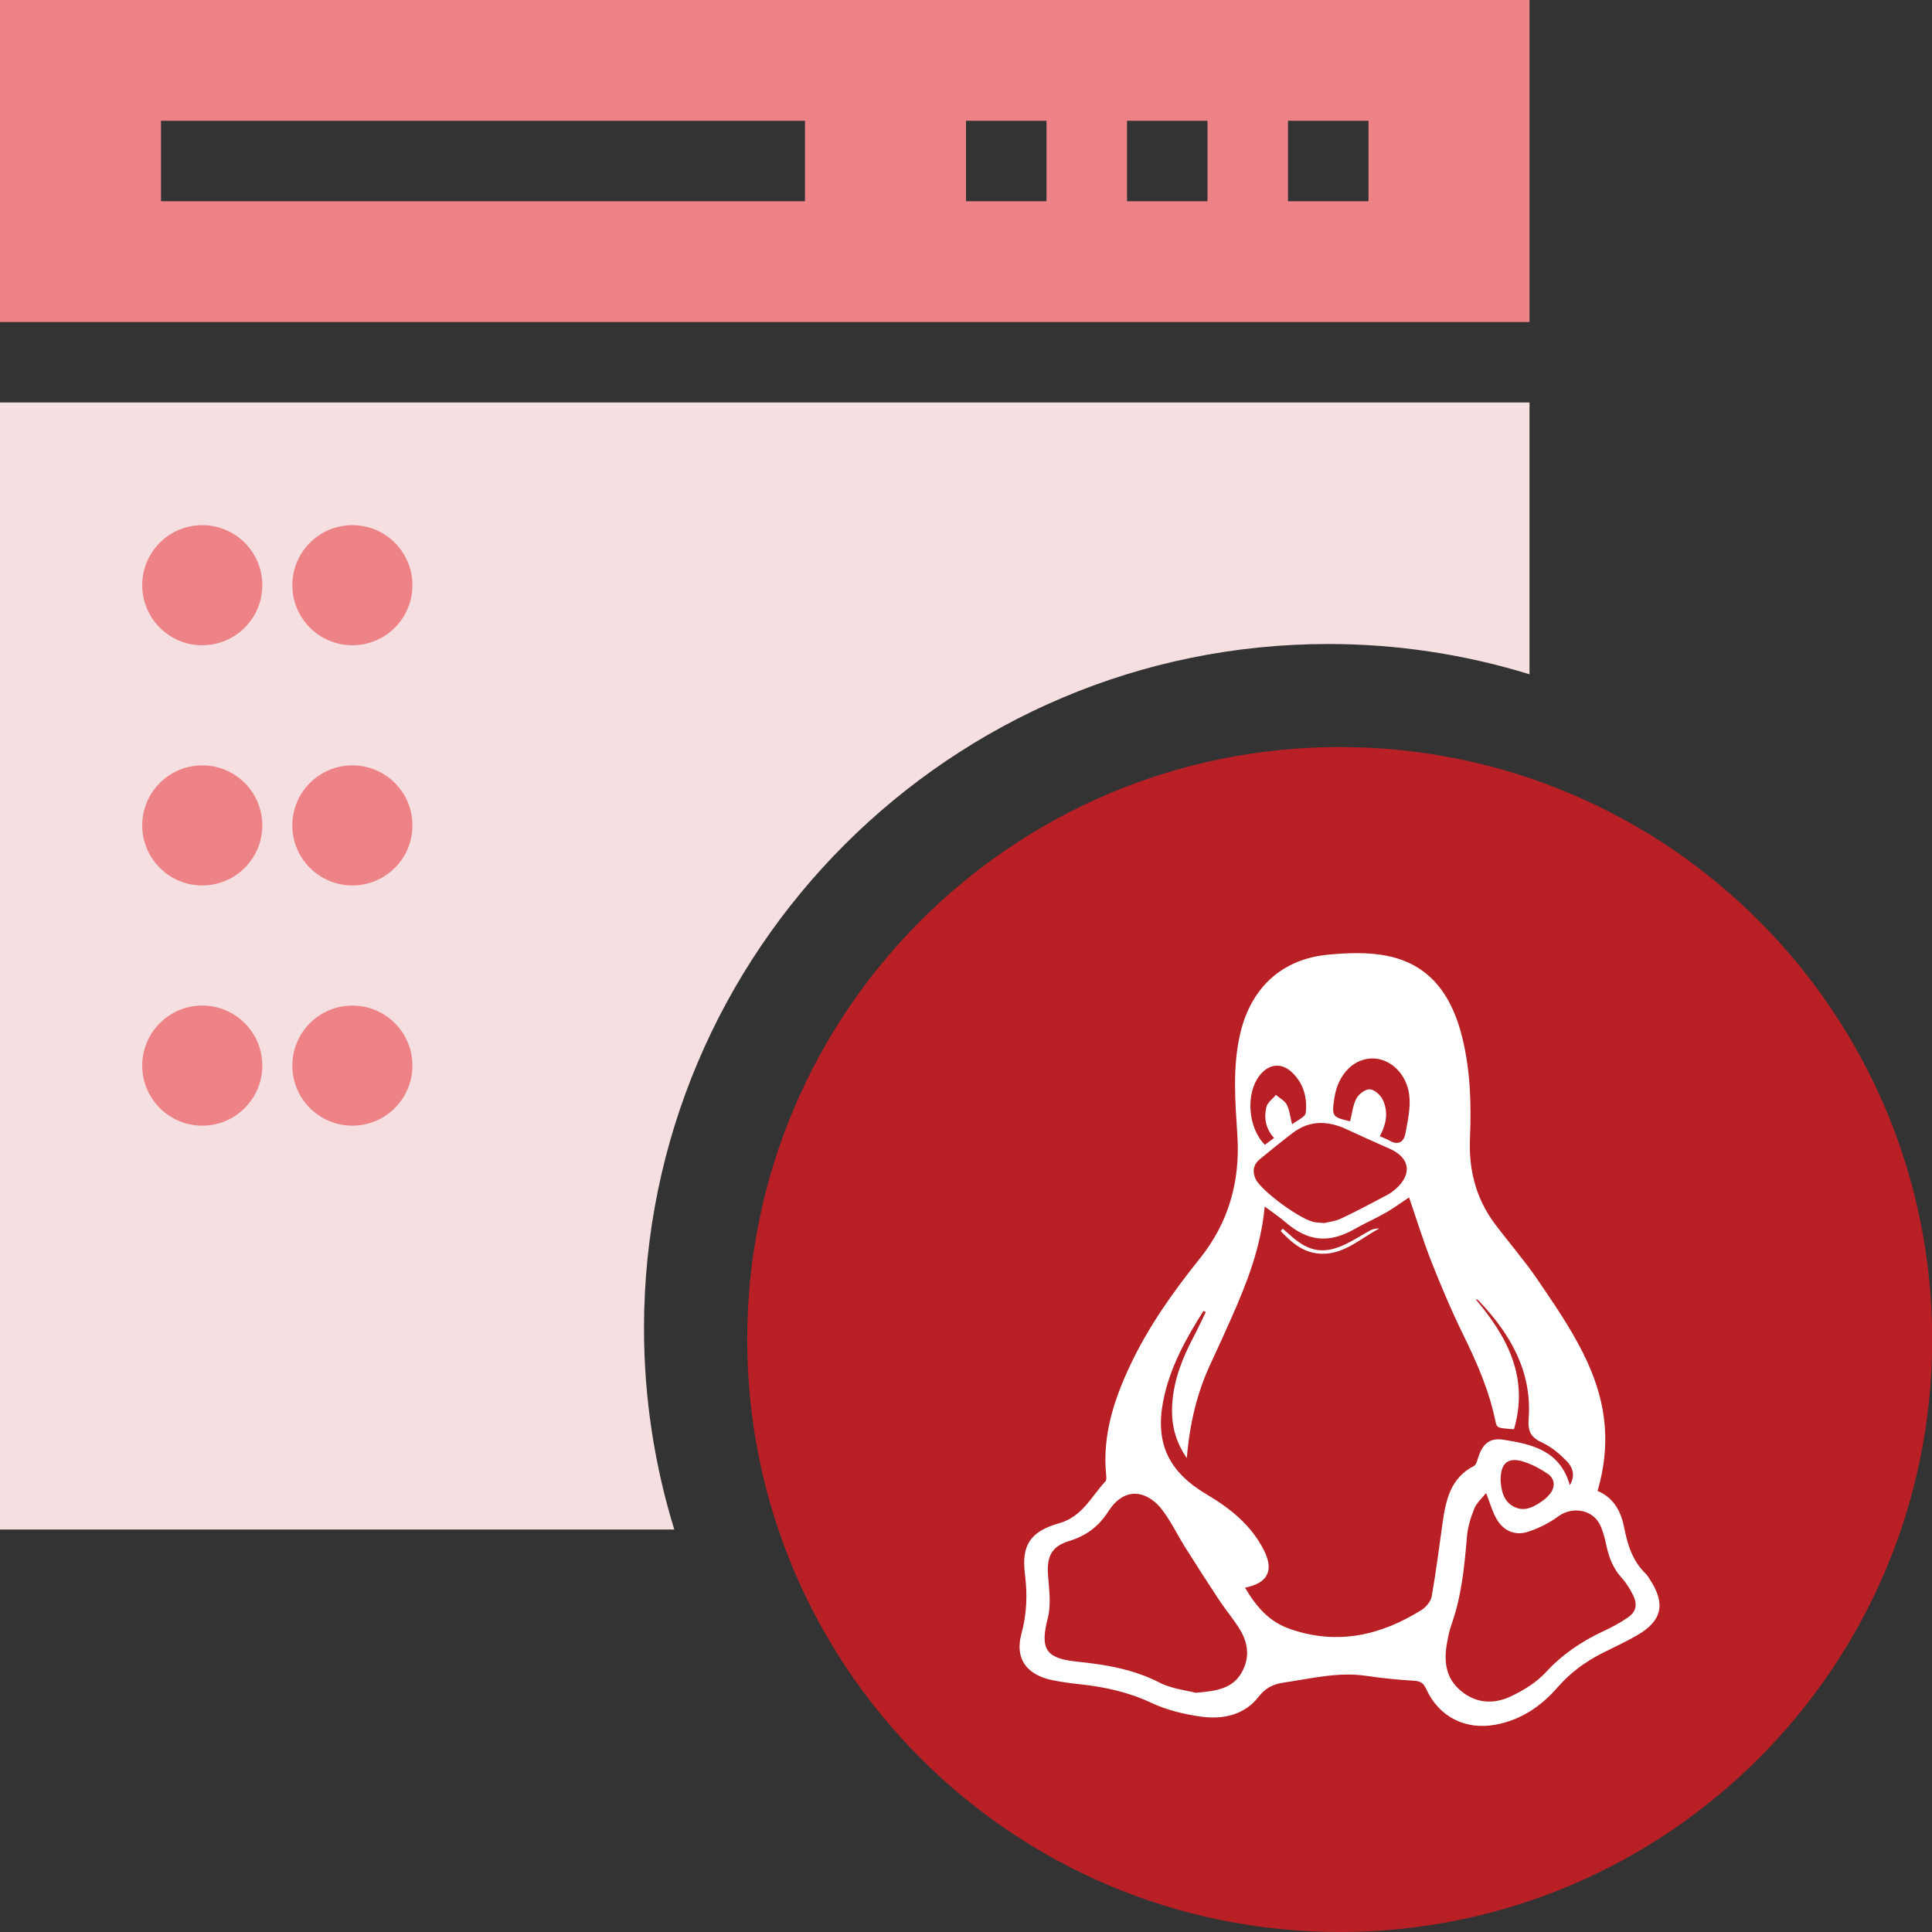 <svg width="75" height="75" viewBox="0 0 75 75" fill="none" xmlns="http://www.w3.org/2000/svg">
<rect x="0" y="0" width="75" height="75" fill="#333333" stroke="none"/>
<g clip-path="url(#clip0_2297_6838)">
<path d="M59.375 12.5V0H0V12.5H59.375ZM50 4.688H53.125V7.812H50V4.688ZM43.75 4.688H46.875V7.812H43.75V4.688ZM37.5 4.688H40.625V7.812H37.5V4.688ZM6.25 4.688H31.25V7.812H6.25V4.688Z" fill="#ED8387"/>
<path d="M51.562 25C54.281 25 56.904 25.414 59.375 26.176V15.625H0V59.375H26.176C25.414 56.904 25 54.281 25 51.562C25 36.916 36.916 25 51.562 25Z" fill="#F5DFE0"/>
<g clip-path="url(#clip1_2297_6838)">
<path d="M52.007 29C39.304 29 29.007 39.297 29.007 52C29.007 64.702 39.304 75 52.007 75C64.71 75 75.007 64.702 75.007 52C75.007 39.297 64.71 29 52.007 29Z" fill="#B82025"/>
<g clip-path="url(#clip2_2297_6838)">
<path fill-rule="evenodd" clip-rule="evenodd" d="M62.019 57.877C62.665 58.154 62.933 58.693 63.053 59.315C63.182 59.979 63.38 60.6 63.882 61.086C63.949 61.15 63.997 61.236 64.049 61.316C64.667 62.255 64.526 62.918 63.559 63.478C63.126 63.73 62.668 63.939 62.221 64.164C61.547 64.502 60.956 64.935 60.456 65.512C59.82 66.242 59.043 66.768 58.064 66.951C56.893 67.17 55.864 66.658 55.364 65.564C55.257 65.33 55.136 65.259 54.884 65.246C54.263 65.209 53.642 65.146 53.026 65.055C51.941 64.895 50.899 65.162 49.842 65.317C49.424 65.378 49.133 65.516 48.856 65.872C48.31 66.573 47.484 66.753 46.652 66.643C45.977 66.553 45.284 66.383 44.672 66.094C43.78 65.676 42.857 65.483 41.897 65.379C41.534 65.34 41.169 65.291 40.813 65.215C39.85 65.006 39.393 64.381 39.649 63.436C39.86 62.657 39.889 61.915 39.789 61.12C39.646 59.985 39.99 59.452 41.117 59.132C42.019 58.876 42.362 58.095 42.914 57.505C42.957 57.458 42.949 57.349 42.942 57.271C42.785 55.73 43.245 54.324 43.891 52.964C44.599 51.474 45.548 50.139 46.577 48.856C47.696 47.461 48.149 45.856 48.035 44.079C47.95 42.741 47.836 41.401 48.158 40.073C48.578 38.333 49.774 37.229 51.552 37.061C52.311 36.989 53.108 36.957 53.847 37.106C55.574 37.452 56.392 38.719 56.778 40.329C57.081 41.593 57.12 42.882 57.064 44.169C57.009 45.411 57.295 46.534 58.043 47.528C58.581 48.243 59.171 48.919 59.675 49.657C60.307 50.585 60.949 51.517 61.45 52.517C62.284 54.18 62.602 55.84 62.019 57.877ZM48.33 61.633C48.765 62.365 49.262 62.957 50.086 63.24C51.923 63.873 53.596 63.49 55.182 62.5C55.359 62.391 55.542 62.168 55.578 61.973C55.746 61.03 55.865 60.077 56 59.125C56.126 58.232 56.308 57.371 57.223 56.906C57.302 56.865 57.341 56.72 57.372 56.617C57.54 56.068 57.81 55.804 58.363 55.89C59.467 56.062 60.563 56.308 60.94 57.654C61.166 57.279 61.052 56.957 60.816 56.716C60.548 56.441 60.236 56.177 59.893 56.015C59.457 55.812 59.302 55.613 59.342 55.074C59.479 53.232 58.621 51.767 57.391 50.481C57.365 50.454 57.317 50.446 57.279 50.43C58.529 51.909 59.356 53.482 58.772 55.484C58.116 55.435 58.107 55.437 58.048 55.15C57.802 53.955 57.315 52.855 56.779 51.767C56.334 50.858 55.939 49.92 55.568 48.979C55.243 48.155 54.982 47.301 54.7 46.483C54.392 46.686 54.103 46.901 53.792 47.079C53.398 47.304 52.981 47.485 52.587 47.71C51.59 48.276 50.78 48.2 49.908 47.45C49.669 47.243 49.404 47.067 49.096 46.837C48.947 48.415 48.416 49.776 47.822 51.119C47.553 51.726 47.28 52.33 46.999 52.93C46.467 54.067 46.182 55.266 46.072 56.602C45.593 55.909 45.46 55.225 45.507 54.497C45.567 53.556 45.908 52.704 46.343 51.882C46.508 51.569 46.654 51.249 46.81 50.93C46.78 50.916 46.749 50.903 46.719 50.889C46.03 51.977 45.407 53.1 45.157 54.381C44.831 56.049 45.385 57.147 46.836 58.008C47.747 58.547 48.579 59.207 49.069 60.188C49.464 60.973 49.209 61.461 48.33 61.633ZM46.412 65.713C47.255 65.65 47.859 65.537 48.205 64.92C48.551 64.305 48.436 63.707 48.065 63.147C47.831 62.792 47.558 62.461 47.322 62.106C46.88 61.438 46.447 60.762 46.02 60.085C45.712 59.595 45.461 59.065 45.113 58.608C44.596 57.928 43.702 57.618 43.021 58.68C42.651 59.258 42.161 59.623 41.501 59.823C40.815 60.03 40.628 60.436 40.685 61.159C40.727 61.706 40.809 62.288 40.677 62.804C40.372 63.997 40.575 64.378 41.798 64.503C42.908 64.618 43.991 64.794 45.01 65.317C45.492 65.563 46.07 65.621 46.412 65.713ZM57.69 57.959C57.527 58.166 57.32 58.342 57.231 58.566C57.09 58.914 56.975 59.293 56.945 59.664C56.849 60.82 56.737 61.967 56.345 63.068C56.265 63.293 56.219 63.529 56.176 63.763C56.042 64.482 56.113 65.152 56.725 65.65C57.328 66.144 58.019 66.16 58.678 65.841C59.162 65.609 59.652 65.304 60.013 64.913C60.653 64.22 61.397 63.718 62.238 63.325C62.561 63.175 62.88 63.005 63.174 62.805C63.513 62.575 63.579 62.303 63.399 61.932C63.28 61.69 63.133 61.448 62.951 61.248C62.633 60.898 62.468 60.49 62.37 60.041C62.308 59.762 62.243 59.478 62.126 59.221C61.848 58.6 61.045 58.463 60.498 58.862C60.15 59.116 59.745 59.321 59.336 59.458C58.816 59.634 58.358 59.429 58.089 58.952C57.928 58.668 57.84 58.344 57.69 57.959ZM51.408 47.479C51.563 47.438 51.839 47.411 52.075 47.297C52.687 47.01 53.283 46.688 53.881 46.371C53.993 46.312 54.095 46.23 54.191 46.146C54.833 45.574 54.73 44.939 53.947 44.593C53.386 44.347 52.828 44.097 52.273 43.837C51.543 43.499 50.837 43.48 50.174 43.987C49.747 44.313 49.33 44.653 48.914 44.993C48.665 45.194 48.606 45.45 48.733 45.749C48.934 46.22 50.546 47.397 51.067 47.45C51.142 47.46 51.218 47.464 51.408 47.479ZM53.565 44.11C53.713 44.174 53.829 44.214 53.931 44.274C54.268 44.475 54.495 44.34 54.557 44.006C54.648 43.508 54.77 42.988 54.705 42.498C54.598 41.68 53.986 41.123 53.347 41.09C52.579 41.053 51.94 41.688 51.801 42.621C51.694 43.338 51.713 43.365 52.412 43.529C52.487 43.23 52.516 42.908 52.655 42.644C52.745 42.472 52.998 42.281 53.172 42.287C53.346 42.291 53.581 42.498 53.67 42.676C53.904 43.142 53.825 43.622 53.565 44.11ZM58.253 57.459C58.277 57.859 58.362 58.299 58.797 58.504C59.21 58.701 59.581 58.481 59.917 58.236C60 58.175 60.077 58.101 60.144 58.023C60.383 57.748 60.38 57.419 60.08 57.212C59.801 57.019 59.485 56.855 59.163 56.747C58.554 56.545 58.249 56.787 58.253 57.459ZM50.159 43.647C50.359 43.489 50.67 43.364 50.688 43.204C50.756 42.61 50.602 42.044 50.141 41.616C49.738 41.243 49.257 41.3 48.908 41.737C48.347 42.436 48.438 43.784 49.104 44.44C49.217 44.356 49.333 44.27 49.458 44.176C49.128 43.813 49.062 43.397 49.16 42.977C49.202 42.799 49.402 42.661 49.53 42.504C49.675 42.627 49.869 42.725 49.951 42.881C50.06 43.089 50.082 43.341 50.159 43.647Z" fill="white"/>
<path fill-rule="evenodd" clip-rule="evenodd" d="M49.789 47.696C49.872 47.766 49.956 47.833 50.036 47.907C50.824 48.637 51.441 48.723 52.391 48.221C52.665 48.076 52.928 47.908 53.202 47.76C53.303 47.707 53.42 47.682 53.545 47.69C52.764 48.1 52.093 48.79 51.102 48.653C50.51 48.571 50.104 48.192 49.717 47.792C49.741 47.761 49.765 47.729 49.789 47.696Z" fill="white"/>
</g>
</g>
<path d="M5.521 22.717C5.521 21.43 6.564 20.386 7.852 20.386C9.139 20.386 10.183 21.43 10.183 22.717C10.183 24.005 9.139 25.049 7.852 25.049C6.564 25.049 5.521 24.005 5.521 22.717Z" fill="#ED8387"/>
<path d="M11.348 22.717C11.348 21.43 12.392 20.386 13.68 20.386C14.967 20.386 16.011 21.43 16.011 22.717C16.011 24.005 14.967 25.049 13.68 25.049C12.392 25.049 11.348 24.005 11.348 22.717Z" fill="#ED8387"/>
<path d="M5.521 32.042C5.521 30.755 6.564 29.711 7.852 29.711C9.139 29.711 10.183 30.755 10.183 32.042C10.183 33.33 9.139 34.373 7.852 34.373C6.564 34.373 5.521 33.33 5.521 32.042Z" fill="#ED8387"/>
<path d="M11.348 32.042C11.348 30.755 12.392 29.711 13.68 29.711C14.967 29.711 16.011 30.755 16.011 32.042C16.011 33.33 14.967 34.373 13.68 34.373C12.392 34.373 11.348 33.33 11.348 32.042Z" fill="#ED8387"/>
<path d="M5.521 41.367C5.521 40.08 6.564 39.036 7.852 39.036C9.139 39.036 10.183 40.08 10.183 41.367C10.183 42.654 9.139 43.698 7.852 43.698C6.564 43.698 5.521 42.654 5.521 41.367Z" fill="#ED8387"/>
<path d="M11.348 41.367C11.348 40.08 12.392 39.036 13.68 39.036C14.967 39.036 16.011 40.08 16.011 41.367C16.011 42.654 14.967 43.698 13.68 43.698C12.392 43.698 11.348 42.654 11.348 41.367Z" fill="#ED8387"/>
</g>
<defs>
<clipPath id="clip0_2297_6838">
<rect width="75" height="75" fill="white"/>
</clipPath>
<clipPath id="clip1_2297_6838">
<rect width="46" height="46" fill="white" transform="translate(29 29)"/>
</clipPath>
<clipPath id="clip2_2297_6838">
<rect width="30" height="30" fill="white" transform="translate(37 37)"/>
</clipPath>
</defs>
</svg>
